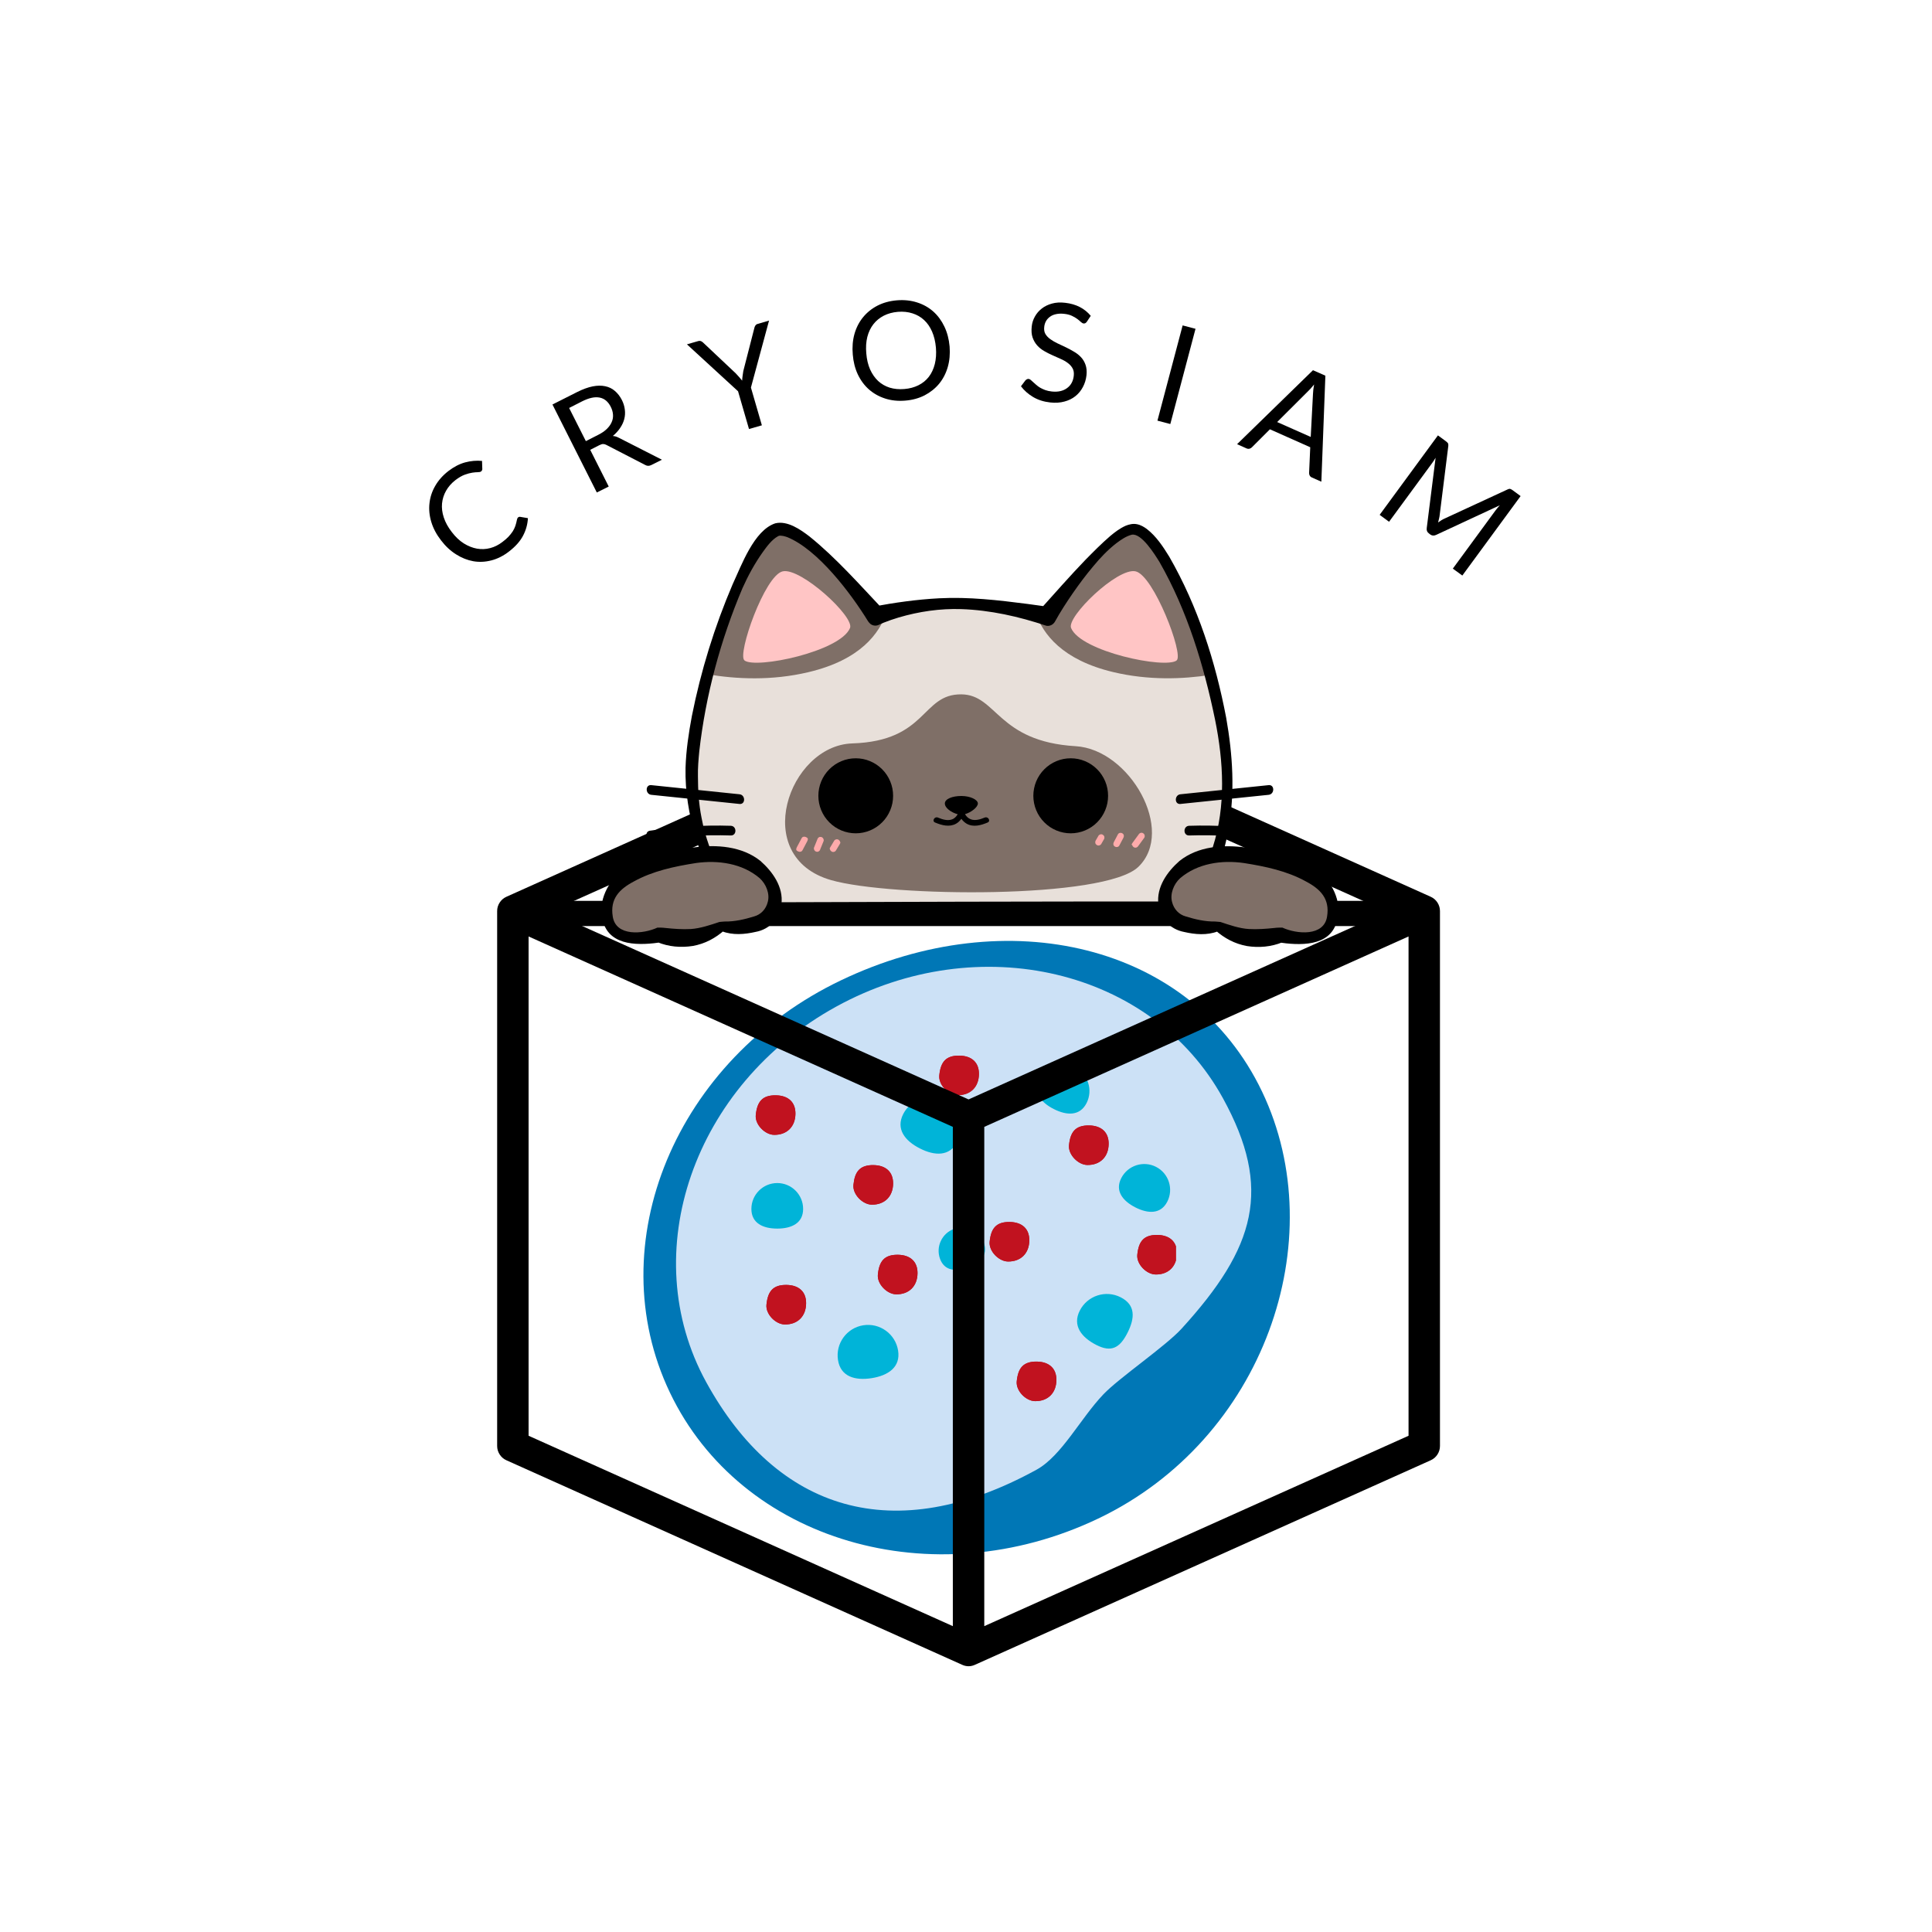 <svg xmlns="http://www.w3.org/2000/svg" xmlns:xlink="http://www.w3.org/1999/xlink" width="500" zoomAndPan="magnify" viewBox="0 0 375 375" height="500" preserveAspectRatio="xMidYMid meet" version="1.0"><defs><g/><clipPath id="6b1a85aa9c"><path d="M 146.496 212 L 155 212 L 155 221 L 146.496 221 Z M 146.496 212 " clip-rule="nonzero"/></clipPath><clipPath id="20c4186b97"><path d="M 182 204.855 L 191 204.855 L 191 213 L 182 213 Z M 182 204.855 " clip-rule="nonzero"/></clipPath><clipPath id="5d8d28e5b3"><path d="M 220 239 L 228.246 239 L 228.246 248 L 220 248 Z M 220 239 " clip-rule="nonzero"/></clipPath><clipPath id="b422973690"><path d="M 146.496 212 L 155 212 L 155 221 L 146.496 221 Z M 146.496 212 " clip-rule="nonzero"/></clipPath><clipPath id="95a7ae4fee"><path d="M 182 204.855 L 191 204.855 L 191 213 L 182 213 Z M 182 204.855 " clip-rule="nonzero"/></clipPath><clipPath id="ab18779b1e"><path d="M 220 239 L 228.246 239 L 228.246 248 L 220 248 Z M 220 239 " clip-rule="nonzero"/></clipPath><clipPath id="89bda9f097"><path d="M 145.488 229 L 156 229 L 156 239 L 145.488 239 Z M 145.488 229 " clip-rule="nonzero"/></clipPath><clipPath id="4ba23a96a6"><path d="M 96.496 134 L 279.496 134 L 279.496 323.645 L 96.496 323.645 Z M 96.496 134 " clip-rule="nonzero"/></clipPath><clipPath id="4048f37ef1"><path d="M 133 101.004 L 240 101.004 L 240 179 L 133 179 Z M 133 101.004 " clip-rule="nonzero"/></clipPath><clipPath id="73e57759c0"><path d="M 100 175 L 273.238 175 L 273.238 180 L 100 180 Z M 100 175 " clip-rule="nonzero"/></clipPath></defs><rect x="-37.5" width="450" fill="#ffffff" y="-37.5" height="450" fill-opacity="1"/><rect x="-37.5" width="450" fill="#ffffff" y="-37.5" height="450" fill-opacity="1"/><path fill="#0077b6" d="M 244.969 211.887 C 258.75 240.742 245.316 279.398 213.176 294.746 C 181.035 310.098 143.809 299.148 130.027 270.293 C 116.25 241.441 131.133 205.605 163.273 190.258 C 195.414 174.906 231.188 183.031 244.969 211.887 Z M 244.969 211.887 " fill-opacity="1" fill-rule="nonzero"/><path fill="#cce1f6" d="M 237.371 213.164 C 247.031 230.746 243.711 242.137 229.359 257.879 C 226.238 261.305 217.262 267.398 214.184 270.621 C 209.723 275.289 206.066 282.59 201.184 285.273 C 173.488 300.488 150.832 293.312 137.074 268.273 C 123.316 243.234 134.613 210.598 162.309 195.383 C 190.008 180.164 223.613 188.125 237.371 213.164 Z M 237.371 213.164 " fill-opacity="1" fill-rule="nonzero"/><g clip-path="url(#6b1a85aa9c)"><path fill="#c1121f" d="M 150.605 212.598 C 153.027 212.641 154.418 213.957 154.395 216.184 C 154.367 218.695 152.73 220.309 150.246 220.273 C 148.477 220.246 146.512 218.273 146.695 216.434 C 146.953 213.867 147.934 212.559 150.605 212.598 Z M 150.605 212.598 " fill-opacity="1" fill-rule="nonzero"/></g><path fill="#c1121f" d="M 152.68 249.402 C 155.102 249.445 156.492 250.762 156.465 252.988 C 156.441 255.5 154.805 257.113 152.32 257.078 C 150.551 257.051 148.582 255.078 148.77 253.238 C 149.027 250.672 150.008 249.363 152.68 249.402 Z M 152.68 249.402 " fill-opacity="1" fill-rule="nonzero"/><g clip-path="url(#20c4186b97)"><path fill="#c1121f" d="M 186.227 204.895 C 188.648 204.941 190.035 206.254 190.012 208.484 C 189.984 210.996 188.352 212.605 185.867 212.57 C 184.098 212.547 182.129 210.57 182.316 208.73 C 182.574 206.164 183.555 204.859 186.227 204.895 Z M 186.227 204.895 " fill-opacity="1" fill-rule="nonzero"/></g><path fill="#c1121f" d="M 169.562 226.148 C 171.984 226.191 173.375 227.508 173.352 229.738 C 173.324 232.246 171.688 233.859 169.203 233.824 C 167.438 233.797 165.469 231.824 165.652 229.984 C 165.91 227.418 166.891 226.109 169.562 226.148 Z M 169.562 226.148 " fill-opacity="1" fill-rule="nonzero"/><path fill="#c1121f" d="M 211.406 218.445 C 213.824 218.492 215.215 219.809 215.191 222.035 C 215.164 224.547 213.527 226.156 211.043 226.121 C 209.277 226.098 207.309 224.121 207.492 222.281 C 207.754 219.715 208.73 218.41 211.406 218.445 Z M 211.406 218.445 " fill-opacity="1" fill-rule="nonzero"/><path fill="#c1121f" d="M 196 237.184 C 198.422 237.227 199.812 238.543 199.789 240.77 C 199.762 243.281 198.125 244.895 195.641 244.859 C 193.875 244.832 191.906 242.859 192.09 241.02 C 192.348 238.453 193.328 237.145 196 237.184 Z M 196 237.184 " fill-opacity="1" fill-rule="nonzero"/><path fill="#c1121f" d="M 174.305 243.551 C 176.727 243.594 178.113 244.914 178.09 247.141 C 178.062 249.648 176.43 251.262 173.945 251.227 C 172.176 251.199 170.207 249.227 170.395 247.387 C 170.652 244.82 171.629 243.512 174.305 243.551 Z M 174.305 243.551 " fill-opacity="1" fill-rule="nonzero"/><path fill="#c1121f" d="M 201.258 264.285 C 203.68 264.332 205.07 265.648 205.047 267.875 C 205.02 270.387 203.383 271.996 200.898 271.961 C 199.133 271.938 197.164 269.961 197.348 268.121 C 197.605 265.555 198.586 264.25 201.258 264.285 Z M 201.258 264.285 " fill-opacity="1" fill-rule="nonzero"/><g clip-path="url(#5d8d28e5b3)"><path fill="#c1121f" d="M 224.66 239.699 C 227.082 239.746 228.469 241.062 228.445 243.289 C 228.418 245.801 226.785 247.41 224.301 247.375 C 222.531 247.352 220.562 245.375 220.75 243.535 C 221.008 240.969 221.988 239.664 224.66 239.699 Z M 224.66 239.699 " fill-opacity="1" fill-rule="nonzero"/></g><g clip-path="url(#b422973690)"><path fill="#c1121f" d="M 150.605 212.598 C 153.027 212.641 154.418 213.957 154.395 216.184 C 154.367 218.695 152.73 220.309 150.246 220.273 C 148.477 220.246 146.512 218.273 146.695 216.434 C 146.953 213.867 147.934 212.559 150.605 212.598 Z M 150.605 212.598 " fill-opacity="1" fill-rule="nonzero"/></g><path fill="#c1121f" d="M 152.68 249.402 C 155.102 249.445 156.492 250.762 156.465 252.988 C 156.441 255.5 154.805 257.113 152.32 257.078 C 150.551 257.051 148.582 255.078 148.77 253.238 C 149.027 250.672 150.008 249.363 152.68 249.402 Z M 152.68 249.402 " fill-opacity="1" fill-rule="nonzero"/><g clip-path="url(#95a7ae4fee)"><path fill="#c1121f" d="M 186.227 204.895 C 188.648 204.941 190.035 206.254 190.012 208.484 C 189.984 210.996 188.352 212.605 185.867 212.57 C 184.098 212.547 182.129 210.57 182.316 208.73 C 182.574 206.164 183.555 204.859 186.227 204.895 Z M 186.227 204.895 " fill-opacity="1" fill-rule="nonzero"/></g><path fill="#c1121f" d="M 169.562 226.148 C 171.984 226.191 173.375 227.508 173.352 229.738 C 173.324 232.246 171.688 233.859 169.203 233.824 C 167.438 233.797 165.469 231.824 165.652 229.984 C 165.91 227.418 166.891 226.109 169.562 226.148 Z M 169.562 226.148 " fill-opacity="1" fill-rule="nonzero"/><path fill="#c1121f" d="M 211.406 218.445 C 213.824 218.492 215.215 219.809 215.191 222.035 C 215.164 224.547 213.527 226.156 211.043 226.121 C 209.277 226.098 207.309 224.121 207.492 222.281 C 207.754 219.715 208.73 218.41 211.406 218.445 Z M 211.406 218.445 " fill-opacity="1" fill-rule="nonzero"/><path fill="#c1121f" d="M 196 237.184 C 198.422 237.227 199.812 238.543 199.789 240.77 C 199.762 243.281 198.125 244.895 195.641 244.859 C 193.875 244.832 191.906 242.859 192.09 241.02 C 192.348 238.453 193.328 237.145 196 237.184 Z M 196 237.184 " fill-opacity="1" fill-rule="nonzero"/><path fill="#c1121f" d="M 174.305 243.551 C 176.727 243.594 178.113 244.914 178.09 247.141 C 178.062 249.648 176.43 251.262 173.945 251.227 C 172.176 251.199 170.207 249.227 170.395 247.387 C 170.652 244.82 171.629 243.512 174.305 243.551 Z M 174.305 243.551 " fill-opacity="1" fill-rule="nonzero"/><path fill="#c1121f" d="M 201.258 264.285 C 203.68 264.332 205.07 265.648 205.047 267.875 C 205.02 270.387 203.383 271.996 200.898 271.961 C 199.133 271.938 197.164 269.961 197.348 268.121 C 197.605 265.555 198.586 264.25 201.258 264.285 Z M 201.258 264.285 " fill-opacity="1" fill-rule="nonzero"/><g clip-path="url(#ab18779b1e)"><path fill="#c1121f" d="M 224.66 239.699 C 227.082 239.746 228.469 241.062 228.445 243.289 C 228.418 245.801 226.785 247.41 224.301 247.375 C 222.531 247.352 220.562 245.375 220.75 243.535 C 221.008 240.969 221.988 239.664 224.66 239.699 Z M 224.66 239.699 " fill-opacity="1" fill-rule="nonzero"/></g><g clip-path="url(#89bda9f097)"><path fill="#00b4d8" d="M 150.867 229.629 C 153.637 229.629 155.887 231.879 155.887 234.652 C 155.887 237.422 153.637 238.469 150.867 238.469 C 148.094 238.469 145.844 237.422 145.844 234.652 C 145.844 231.879 148.094 229.629 150.867 229.629 Z M 150.867 229.629 " fill-opacity="1" fill-rule="nonzero"/></g><path fill="#00b4d8" d="M 183.258 213.648 C 186.16 215.129 187.316 218.688 185.84 221.59 C 184.359 224.492 181.445 224.387 178.539 222.906 C 175.637 221.43 173.836 219.133 175.316 216.23 C 176.797 213.324 180.355 212.168 183.258 213.648 Z M 183.258 213.648 " fill-opacity="1" fill-rule="nonzero"/><path fill="#00b4d8" d="M 167.562 257.234 C 170.781 256.727 173.809 258.926 174.32 262.145 C 174.828 265.363 172.406 266.988 169.188 267.5 C 165.969 268.008 163.164 267.211 162.656 263.992 C 162.145 260.773 164.344 257.746 167.562 257.234 Z M 167.562 257.234 " fill-opacity="1" fill-rule="nonzero"/><path fill="#00b4d8" d="M 208.648 207.172 C 211.184 208.465 212.191 211.57 210.902 214.109 C 209.609 216.645 207.062 216.551 204.527 215.258 C 201.988 213.965 200.418 211.961 201.711 209.426 C 203.004 206.887 206.109 205.879 208.648 207.172 Z M 208.648 207.172 " fill-opacity="1" fill-rule="nonzero"/><path fill="#00b4d8" d="M 185.164 238.535 C 187.512 237.684 190.109 238.895 190.965 241.242 C 191.82 243.59 190.234 245.168 187.887 246.023 C 185.539 246.875 183.312 246.684 182.457 244.336 C 181.605 241.988 182.816 239.391 185.164 238.535 Z M 185.164 238.535 " fill-opacity="1" fill-rule="nonzero"/><path fill="#00b4d8" d="M 224.383 226.484 C 226.848 227.742 227.832 230.766 226.574 233.234 C 225.316 235.699 222.84 235.609 220.371 234.352 C 217.906 233.094 216.375 231.145 217.633 228.676 C 218.891 226.211 221.914 225.227 224.383 226.484 Z M 224.383 226.484 " fill-opacity="1" fill-rule="nonzero"/><path fill="#00b4d8" d="M 217.527 251.805 C 220.43 253.285 220.312 255.82 218.832 258.727 C 217.352 261.629 215.715 262.543 212.809 261.062 C 209.906 259.586 208.105 257.289 209.586 254.387 C 211.066 251.48 214.621 250.324 217.527 251.805 Z M 217.527 251.805 " fill-opacity="1" fill-rule="nonzero"/><g clip-path="url(#4ba23a96a6)"><path fill="#000000" d="M 277.695 174.059 L 189.242 134.363 C 188.414 133.992 187.582 133.992 186.75 134.363 L 98.301 174.059 C 97.754 174.305 97.312 174.68 96.988 175.184 C 96.66 175.688 96.496 176.242 96.496 176.844 L 96.496 280.656 C 96.496 281.258 96.66 281.809 96.988 282.316 C 97.312 282.82 97.754 283.195 98.301 283.441 L 186.75 323.133 C 187.582 323.508 188.414 323.508 189.242 323.133 L 277.695 283.441 C 278.242 283.195 278.68 282.82 279.008 282.316 C 279.332 281.809 279.496 281.258 279.496 280.656 L 279.496 176.844 C 279.496 176.242 279.332 175.688 279.008 175.184 C 278.68 174.68 278.242 174.305 277.695 174.059 Z M 184.945 315.633 L 102.598 278.68 L 102.598 181.766 L 184.945 218.723 Z M 187.996 213.398 L 106.77 176.945 L 187.996 140.496 L 269.227 176.945 Z M 273.398 278.68 L 191.047 315.633 L 191.047 218.723 L 273.398 181.766 Z M 273.398 278.68 " fill-opacity="1" fill-rule="nonzero"/></g><path stroke-linecap="butt" transform="matrix(0.75, 0, 0, 0.75, 100.74, 174.856)" fill="none" stroke-linejoin="miter" d="M -0.002 2.499 L 231.362 2.499 " stroke="#000000" stroke-width="5" stroke-opacity="1" stroke-miterlimit="4"/><path fill="#e8e0da" d="M 238.16 154.57 C 237.328 170.281 229.742 176.867 229.742 176.867 L 143.484 176.867 C 143.484 176.867 134.051 166.109 134.258 149.996 C 134.328 144.695 135.539 137.781 137.34 130.879 C 141.043 116.766 147.262 102.723 151.383 102.723 C 157.512 102.723 169.992 119.512 169.992 119.512 C 169.992 119.512 170.754 119.254 172.09 118.922 C 174.961 118.176 180.453 116.992 186.234 117.133 C 192.086 117.27 197.973 118.402 201.055 119.078 C 202.406 119.375 203.219 119.602 203.219 119.602 C 203.219 119.602 214.977 103.004 219.926 102.723 C 224.012 102.5 230.902 116.055 234.957 131 C 237.152 139.117 238.523 147.633 238.16 154.57 Z M 238.16 154.57 " fill-opacity="1" fill-rule="nonzero"/><path fill="#7f6f67" d="M 234.957 131 C 229.535 131.836 222.922 132.078 216.117 130.461 C 206.129 128.098 202.473 123.043 201.055 119.098 C 202.406 119.391 203.219 119.617 203.219 119.617 C 203.219 119.617 214.977 103.02 219.926 102.742 C 224.012 102.516 230.902 116.07 234.957 131.02 Z M 234.957 131 " fill-opacity="1" fill-rule="nonzero"/><path fill="#7f6f67" d="M 172.07 118.922 C 170.688 122.902 167.066 128.062 156.938 130.461 C 149.789 132.164 142.879 131.816 137.324 130.879 C 141.027 116.766 147.242 102.723 151.363 102.723 C 157.492 102.723 169.977 119.512 169.977 119.512 C 169.977 119.512 170.738 119.254 172.07 118.922 Z M 172.07 118.922 " fill-opacity="1" fill-rule="nonzero"/><g clip-path="url(#4048f37ef1)"><path fill="#000000" d="M 142.707 178.605 C 142.414 178.449 142.137 178.188 141.945 177.926 C 141.945 177.926 141.945 177.91 141.945 177.91 L 141.824 177.719 C 141.738 177.578 141.668 177.457 141.598 177.32 C 141.168 176.59 140.734 175.754 140.316 175.023 C 136.059 167.047 132.871 158.199 133.062 149.043 C 133.168 145.652 133.668 142.297 134.293 138.98 C 136.043 130.184 138.691 121.633 142.203 113.414 C 143.918 109.746 146.344 102.934 150.48 101.578 C 152.852 101.004 155.379 102.793 157.129 104.133 C 162.238 108.234 167.016 113.656 171.516 118.418 C 171.516 118.418 169.422 117.758 169.422 117.758 C 173.699 116.957 177.977 116.352 182.32 116.125 C 188.035 115.828 193.75 116.488 199.41 117.219 C 200.828 117.41 202.23 117.602 203.703 117.809 L 201.68 118.539 C 204.207 115.723 208.051 111.379 210.664 108.684 C 212.238 107.086 213.797 105.504 215.512 104.027 C 216.395 103.297 217.297 102.586 218.488 102.047 C 219.184 101.77 219.926 101.594 220.688 101.75 C 221.469 101.906 222.055 102.289 222.574 102.656 C 224.445 104.098 225.746 106.098 226.957 108.059 C 232.496 117.688 235.926 128.43 238.004 139.328 C 239.266 146.453 239.75 153.82 238.434 160.98 C 237.379 166.875 235.32 172.746 231.648 177.543 C 231.457 177.789 231.199 178.102 230.992 178.328 C 230.645 178.656 230.195 178.797 229.762 178.797 C 200.762 178.797 171.727 178.742 142.742 178.621 Z M 144.266 175.145 C 172.781 175.043 201.246 174.973 229.742 174.973 C 229.742 174.973 228.496 175.441 228.516 175.426 C 228.516 175.426 228.551 175.406 228.551 175.406 L 228.617 175.355 L 228.758 175.25 C 232.031 172.469 234.055 168.457 235.406 164.422 C 237.969 156.41 237.5 147.859 235.84 139.676 C 233.656 129.105 230.453 118.539 225.086 109.137 C 224.168 107.645 221.57 103.438 219.684 103.785 C 218.609 104.062 217.66 104.707 216.688 105.434 C 215.027 106.723 213.52 108.305 212.152 109.973 C 210.801 111.57 209.418 113.43 208.223 115.152 C 206.992 116.941 205.797 118.785 204.762 120.66 C 204.414 121.27 203.738 121.582 203.098 121.461 C 197.781 119.668 192.191 118.418 186.582 118.227 C 182.477 118.09 178.355 118.695 174.41 119.859 C 173.422 120.156 172.453 120.488 171.5 120.867 C 171.188 120.992 170.859 121.129 170.602 121.27 C 169.941 121.598 169.164 121.426 168.711 120.867 L 168.504 120.609 C 165.145 115.133 158.738 106.668 152.801 104.254 C 152.801 104.254 152.473 104.148 152.473 104.148 C 152.16 104.047 151.883 103.992 151.57 103.977 C 151.484 103.977 151.383 103.957 151.348 103.977 C 151.242 103.977 151.105 104.027 150.984 104.098 C 149.824 104.738 148.871 106.027 148.074 107.137 C 146.516 109.328 145.219 111.691 144.109 114.176 C 139.852 124.223 136.957 134.98 135.73 145.828 C 135.574 147.441 135.434 149.059 135.469 150.676 C 135.469 153.336 135.645 156.117 136.164 158.703 C 136.164 158.703 136.492 160.285 136.492 160.285 L 136.578 160.688 C 136.957 162.113 137.391 163.555 137.93 164.926 C 139.453 168.785 141.562 172.504 144.629 175.32 C 144.629 175.32 144.766 175.441 144.766 175.441 L 144.785 175.441 C 144.785 175.441 144.801 175.477 144.785 175.441 C 144.75 175.391 144.699 175.336 144.629 175.285 C 144.523 175.18 144.387 175.113 144.246 175.059 Z M 144.266 175.145 " fill-opacity="1" fill-rule="nonzero"/></g><path fill="#ffc5c5" d="M 144.492 128.188 C 146.672 129.891 163.102 126.484 164.988 121.895 C 165.891 119.723 155.449 110.129 151.934 110.895 C 148.422 111.656 143.055 127.055 144.492 128.168 Z M 144.492 128.188 " fill-opacity="1" fill-rule="nonzero"/><path fill="#ffc5c5" d="M 228.395 128.188 C 226.211 129.891 209.781 126.484 207.895 121.895 C 206.992 119.723 216.898 110.129 220.41 110.895 C 223.926 111.656 229.812 127.055 228.395 128.168 Z M 228.395 128.188 " fill-opacity="1" fill-rule="nonzero"/><g clip-path="url(#73e57759c0)"><path fill="#000000" d="M 270.984 179.754 L 102.246 179.754 C 101.031 179.754 100.047 178.762 100.047 177.543 C 100.047 176.328 101.031 175.336 102.246 175.336 L 270.984 175.336 C 272.199 175.336 273.184 176.328 273.184 177.543 C 273.184 178.762 272.199 179.754 270.984 179.754 Z M 270.984 179.754 " fill-opacity="1" fill-rule="nonzero"/></g><path fill="#7f6f67" d="M 241.656 166.004 C 253.844 167.727 259.645 171.844 258.605 178.051 C 257.566 184.254 248.477 181.473 248.477 181.473 C 248.477 181.473 245.742 182.309 242.488 182.012 C 239.441 181.734 236.375 179.734 236.375 179.734 C 236.375 179.734 234.105 180.621 229.5 179.23 C 226.574 178.363 224.793 174.418 227.27 170.75 C 229.207 167.863 233.762 164.891 241.656 166.004 Z M 241.656 166.004 " fill-opacity="1" fill-rule="nonzero"/><path fill="#000000" d="M 241.863 164.492 C 248.375 165.484 257.375 167.047 259.488 174.469 C 259.871 175.91 259.801 177.441 259.473 178.867 C 258.105 183.871 252.113 183.508 248.043 182.898 C 248.043 182.898 248.91 182.898 248.91 182.898 C 246.73 183.785 244.375 183.992 242.035 183.629 C 239.648 183.191 237.656 182.117 235.871 180.535 C 235.855 180.535 236.723 180.621 236.723 180.621 C 236.566 180.691 236.48 180.727 236.375 180.777 C 234.297 181.578 231.977 181.387 229.863 180.898 C 227.094 180.379 225.191 178.273 224.844 175.512 C 224.43 172.176 226.559 169.203 228.93 167.117 C 232.531 164.23 237.484 163.902 241.863 164.512 Z M 241.449 167.516 C 237.137 166.891 232.445 167.57 229.07 170.453 C 227.82 171.582 227.078 173.477 227.492 175.059 C 227.84 176.469 228.828 177.512 230.141 177.875 C 231.996 178.449 233.934 178.902 235.871 178.867 C 235.961 178.867 236.758 178.953 236.879 178.953 C 238.645 179.543 240.602 180.223 242.418 180.324 C 244.047 180.414 245.723 180.289 247.371 180.117 C 247.855 180.047 248.426 180.047 248.91 180.047 C 251.699 181.332 256.996 181.805 257.586 177.891 C 258.137 174.469 256.32 172.59 253.5 171.098 C 249.828 169.062 245.637 168.176 241.449 167.516 Z M 241.449 167.516 " fill-opacity="1" fill-rule="nonzero"/><path fill="#7f6f67" d="M 134.863 166.004 C 122.676 167.727 116.875 171.844 117.914 178.051 C 118.953 184.254 128.043 181.473 128.043 181.473 C 128.043 181.473 130.777 182.309 134.031 182.012 C 137.078 181.734 140.145 179.734 140.145 179.734 C 140.145 179.734 142.414 180.621 147.02 179.23 C 149.945 178.363 151.727 174.418 149.25 170.75 C 147.312 167.863 142.758 164.891 134.863 166.004 Z M 134.863 166.004 " fill-opacity="1" fill-rule="nonzero"/><path fill="#7f6f67" d="M 165.422 144.297 C 153.062 144.695 145.527 166.336 161.336 170.836 C 172.867 174.137 214.457 174.555 220.965 168.246 C 228.203 161.242 219.305 145.461 208.793 144.836 C 193.559 143.934 193.539 134.859 186.613 134.773 C 178.805 134.688 180.07 143.828 165.422 144.297 Z M 165.422 144.297 " fill-opacity="1" fill-rule="nonzero"/><path fill="#000000" d="M 134.656 164.492 C 139.035 163.883 144.004 164.23 147.59 167.098 C 149.961 169.184 152.09 172.156 151.676 175.492 C 151.328 178.273 149.426 180.379 146.656 180.883 C 144.543 181.367 142.223 181.559 140.145 180.762 C 140.039 180.707 139.953 180.672 139.797 180.605 C 139.797 180.605 140.664 180.516 140.648 180.516 C 138.863 182.098 136.871 183.176 134.484 183.609 C 132.129 183.977 129.789 183.766 127.609 182.879 C 127.609 182.879 128.477 182.879 128.477 182.879 C 124.406 183.488 118.414 183.855 117.047 178.848 C 116.703 177.422 116.633 175.895 117.031 174.453 C 119.145 167.031 128.129 165.465 134.656 164.477 Z M 135.07 167.516 C 130.883 168.176 126.691 169.062 123.02 171.098 C 120.199 172.59 118.383 174.469 118.934 177.891 C 119.523 181.82 124.84 181.332 127.609 180.047 C 128.094 180.047 128.648 180.047 129.148 180.117 C 130.777 180.289 132.457 180.414 134.102 180.324 C 135.922 180.203 137.875 179.543 139.641 178.953 C 139.762 178.953 140.559 178.848 140.648 178.867 C 142.586 178.902 144.523 178.449 146.379 177.875 C 147.695 177.512 148.68 176.469 149.027 175.059 C 149.461 173.477 148.699 171.582 147.449 170.453 C 144.074 167.57 139.383 166.91 135.07 167.516 Z M 135.07 167.516 " fill-opacity="1" fill-rule="nonzero"/><path fill="#000000" d="M 191.168 158.672 C 190.234 159.07 189.004 159.453 188.07 158.844 C 187.742 158.637 187.496 158.34 187.309 158.027 C 188.484 157.695 189.801 156.688 189.801 155.957 C 189.801 155.23 188.363 154.5 186.598 154.5 C 184.832 154.5 183.395 155.074 183.395 155.957 C 183.395 156.844 184.676 157.715 185.887 158.043 C 185.699 158.375 185.453 158.652 185.145 158.863 C 184.207 159.469 182.996 159.086 182.043 158.688 C 181.402 158.41 180.832 159.367 181.488 159.645 C 182.77 160.184 184.262 160.598 185.559 159.887 C 185.992 159.645 186.32 159.312 186.598 158.93 C 186.875 159.312 187.223 159.645 187.637 159.887 C 188.934 160.617 190.441 160.184 191.707 159.645 C 192.348 159.367 191.793 158.41 191.152 158.688 Z M 191.168 158.672 " fill-opacity="1" fill-rule="nonzero"/><path fill="#000000" d="M 173.352 154.465 C 173.352 154.941 173.305 155.414 173.215 155.887 C 173.121 156.355 172.984 156.809 172.801 157.25 C 172.617 157.691 172.395 158.113 172.129 158.512 C 171.867 158.906 171.566 159.277 171.227 159.613 C 170.891 159.953 170.523 160.254 170.129 160.52 C 169.73 160.785 169.312 161.008 168.875 161.191 C 168.434 161.375 167.98 161.512 167.512 161.605 C 167.047 161.699 166.574 161.746 166.098 161.746 C 165.621 161.746 165.148 161.699 164.684 161.605 C 164.215 161.512 163.762 161.375 163.32 161.191 C 162.883 161.008 162.465 160.785 162.066 160.52 C 161.672 160.254 161.305 159.953 160.969 159.613 C 160.633 159.277 160.332 158.906 160.066 158.512 C 159.801 158.113 159.578 157.691 159.395 157.25 C 159.215 156.809 159.074 156.355 158.984 155.887 C 158.891 155.414 158.844 154.941 158.844 154.465 C 158.844 153.984 158.891 153.512 158.984 153.043 C 159.074 152.574 159.215 152.121 159.395 151.676 C 159.578 151.234 159.801 150.816 160.066 150.418 C 160.332 150.02 160.633 149.652 160.969 149.316 C 161.305 148.977 161.672 148.676 162.066 148.41 C 162.465 148.145 162.883 147.918 163.32 147.738 C 163.762 147.555 164.215 147.414 164.684 147.32 C 165.148 147.23 165.621 147.184 166.098 147.184 C 166.574 147.184 167.047 147.23 167.512 147.32 C 167.98 147.414 168.434 147.555 168.875 147.738 C 169.312 147.918 169.73 148.145 170.129 148.41 C 170.523 148.676 170.891 148.977 171.227 149.316 C 171.566 149.652 171.867 150.02 172.129 150.418 C 172.395 150.816 172.617 151.234 172.801 151.676 C 172.984 152.121 173.121 152.574 173.215 153.043 C 173.305 153.512 173.352 153.984 173.352 154.465 Z M 173.352 154.465 " fill-opacity="1" fill-rule="nonzero"/><path fill="#000000" d="M 215.078 154.465 C 215.078 154.941 215.031 155.414 214.941 155.887 C 214.848 156.355 214.711 156.809 214.527 157.25 C 214.344 157.691 214.121 158.113 213.855 158.512 C 213.59 158.906 213.293 159.277 212.953 159.613 C 212.617 159.953 212.25 160.254 211.855 160.52 C 211.457 160.785 211.039 161.008 210.602 161.191 C 210.16 161.375 209.707 161.512 209.238 161.605 C 208.773 161.699 208.301 161.746 207.824 161.746 C 207.348 161.746 206.875 161.699 206.41 161.605 C 205.941 161.512 205.488 161.375 205.047 161.191 C 204.609 161.008 204.191 160.785 203.793 160.52 C 203.398 160.254 203.031 159.953 202.695 159.613 C 202.359 159.277 202.059 158.906 201.793 158.512 C 201.527 158.113 201.305 157.691 201.121 157.25 C 200.941 156.809 200.801 156.355 200.711 155.887 C 200.617 155.414 200.57 154.941 200.57 154.465 C 200.57 153.984 200.617 153.512 200.711 153.043 C 200.801 152.574 200.941 152.121 201.121 151.676 C 201.305 151.234 201.527 150.816 201.793 150.418 C 202.059 150.02 202.359 149.652 202.695 149.316 C 203.031 148.977 203.398 148.676 203.793 148.41 C 204.191 148.145 204.609 147.918 205.047 147.738 C 205.488 147.555 205.941 147.414 206.41 147.32 C 206.875 147.23 207.348 147.184 207.824 147.184 C 208.301 147.184 208.773 147.23 209.238 147.32 C 209.707 147.414 210.16 147.555 210.602 147.738 C 211.039 147.918 211.457 148.145 211.855 148.41 C 212.25 148.676 212.617 148.977 212.953 149.316 C 213.293 149.652 213.59 150.02 213.855 150.418 C 214.121 150.816 214.344 151.234 214.527 151.676 C 214.711 152.121 214.848 152.574 214.941 153.043 C 215.031 153.512 215.078 153.984 215.078 154.465 Z M 215.078 154.465 " fill-opacity="1" fill-rule="nonzero"/><path fill="#ffabab" d="M 155.59 162.703 C 155.293 163.277 154.984 163.832 154.688 164.406 C 154.395 164.98 154.602 165.102 154.914 165.258 C 155.227 165.414 155.605 165.344 155.762 165.031 C 156.055 164.457 156.367 163.902 156.66 163.328 C 156.957 162.754 156.75 162.633 156.438 162.477 C 156.125 162.32 155.746 162.391 155.59 162.703 Z M 155.59 162.703 " fill-opacity="1" fill-rule="nonzero"/><path fill="#ffabab" d="M 158.652 162.91 L 157.996 164.527 C 157.941 164.668 157.996 164.891 158.062 165.016 C 158.133 165.137 158.289 165.273 158.445 165.309 C 158.602 165.344 158.793 165.344 158.93 165.238 L 159.051 165.137 C 159.121 165.066 159.191 164.961 159.207 164.859 L 159.863 163.242 C 159.918 163.102 159.863 162.875 159.797 162.754 C 159.727 162.633 159.57 162.492 159.414 162.461 C 159.258 162.426 159.07 162.426 158.93 162.527 L 158.809 162.633 C 158.738 162.703 158.672 162.809 158.652 162.91 Z M 158.652 162.91 " fill-opacity="1" fill-rule="nonzero"/><path fill="#ffabab" d="M 161.891 163.223 C 161.648 163.625 161.422 164.004 161.18 164.406 C 160.938 164.805 161.078 164.734 161.113 164.891 C 161.145 165.047 161.266 165.188 161.406 165.273 C 161.543 165.363 161.719 165.395 161.891 165.344 C 162.062 165.293 162.184 165.207 162.273 165.047 C 162.516 164.648 162.738 164.266 162.98 163.867 C 163.223 163.469 163.086 163.535 163.051 163.379 C 163.016 163.223 162.895 163.086 162.758 162.996 C 162.617 162.91 162.445 162.875 162.273 162.93 C 162.098 162.98 161.977 163.066 161.891 163.223 Z M 161.891 163.223 " fill-opacity="1" fill-rule="nonzero"/><path fill="#ffabab" d="M 213.191 162.25 C 213.02 162.547 212.844 162.859 212.672 163.152 C 212.586 163.293 212.57 163.484 212.602 163.641 C 212.637 163.797 212.758 163.938 212.898 164.023 C 213.035 164.109 213.211 164.145 213.383 164.094 C 213.555 164.039 213.676 163.953 213.762 163.797 C 213.938 163.5 214.109 163.188 214.281 162.895 C 214.371 162.754 214.387 162.562 214.352 162.406 C 214.316 162.25 214.195 162.113 214.059 162.023 C 213.918 161.938 213.746 161.902 213.574 161.953 C 213.398 162.008 213.277 162.094 213.191 162.25 Z M 213.191 162.25 " fill-opacity="1" fill-rule="nonzero"/><path fill="#ffabab" d="M 216.984 161.953 C 216.723 162.461 216.445 162.965 216.188 163.469 C 216.117 163.605 216.082 163.781 216.117 163.953 C 216.152 164.129 216.273 164.25 216.414 164.336 C 216.707 164.492 217.105 164.422 217.262 164.109 C 217.52 163.605 217.797 163.102 218.059 162.598 C 218.125 162.461 218.16 162.285 218.125 162.113 C 218.09 161.938 217.969 161.816 217.832 161.73 C 217.539 161.574 217.141 161.641 216.984 161.953 Z M 216.984 161.953 " fill-opacity="1" fill-rule="nonzero"/><path fill="#ffabab" d="M 221.02 161.953 C 220.621 162.492 220.223 163.031 219.84 163.57 C 219.461 164.109 219.738 163.918 219.77 164.059 C 219.805 164.195 219.926 164.352 220.066 164.441 C 220.203 164.527 220.379 164.562 220.551 164.512 L 220.707 164.441 C 220.793 164.387 220.879 164.301 220.93 164.215 C 221.328 163.676 221.727 163.137 222.109 162.598 C 222.195 162.477 222.211 162.25 222.176 162.113 C 222.145 161.973 222.023 161.816 221.883 161.73 C 221.746 161.641 221.57 161.609 221.398 161.66 L 221.242 161.73 C 221.156 161.781 221.07 161.867 221.02 161.953 Z M 221.02 161.953 " fill-opacity="1" fill-rule="nonzero"/><path fill="#000000" d="M 229.121 156.047 C 234.836 155.453 240.531 154.863 246.242 154.273 C 247.422 154.152 247.438 152.273 246.242 152.395 C 240.531 152.988 234.836 153.578 229.121 154.168 C 227.941 154.289 227.926 156.168 229.121 156.047 Z M 229.121 156.047 " fill-opacity="1" fill-rule="nonzero"/><path fill="#000000" d="M 230.816 162.164 C 235.906 162.008 240.98 162.285 246 163.051 C 247.18 163.223 247.68 161.418 246.504 161.242 C 241.309 160.461 236.082 160.113 230.816 160.285 C 229.621 160.32 229.605 162.199 230.816 162.164 Z M 230.816 162.164 " fill-opacity="1" fill-rule="nonzero"/><path fill="#000000" d="M 143.539 156.047 C 137.824 155.453 132.129 154.863 126.414 154.273 C 125.238 154.152 125.219 152.273 126.414 152.395 C 132.129 152.988 137.824 153.578 143.539 154.168 C 144.715 154.289 144.734 156.168 143.539 156.047 Z M 143.539 156.047 " fill-opacity="1" fill-rule="nonzero"/><path fill="#000000" d="M 141.84 162.164 C 136.75 162.008 131.68 162.285 126.656 163.051 C 125.48 163.223 124.977 161.418 126.156 161.242 C 131.348 160.461 136.578 160.113 141.84 160.285 C 143.035 160.32 143.055 162.199 141.84 162.164 Z M 141.84 162.164 " fill-opacity="1" fill-rule="nonzero"/><g fill="#000000" fill-opacity="1"><g transform="translate(90.407, 113.214)"><g><path d="M 10.172 -12.797 C 10.285 -12.891 10.422 -12.922 10.578 -12.891 L 12.062 -12.641 C 12 -11.441 11.68 -10.301 11.109 -9.219 C 10.535 -8.133 9.625 -7.113 8.375 -6.156 C 7.281 -5.312 6.141 -4.738 4.953 -4.438 C 3.766 -4.133 2.598 -4.082 1.453 -4.281 C 0.305 -4.488 -0.801 -4.93 -1.875 -5.609 C -2.957 -6.285 -3.938 -7.195 -4.812 -8.344 C -5.695 -9.488 -6.32 -10.672 -6.688 -11.891 C -7.062 -13.117 -7.18 -14.328 -7.047 -15.516 C -6.922 -16.711 -6.547 -17.848 -5.922 -18.922 C -5.305 -19.992 -4.453 -20.953 -3.359 -21.797 C -2.285 -22.617 -1.203 -23.176 -0.109 -23.469 C 0.984 -23.758 2.07 -23.852 3.156 -23.75 L 3.203 -22.297 C 3.223 -22.191 3.211 -22.086 3.172 -21.984 C 3.141 -21.879 3.07 -21.785 2.969 -21.703 C 2.832 -21.609 2.617 -21.562 2.328 -21.562 C 2.047 -21.562 1.691 -21.531 1.266 -21.469 C 0.836 -21.406 0.352 -21.273 -0.188 -21.078 C -0.738 -20.879 -1.344 -20.531 -2 -20.031 C -2.781 -19.426 -3.391 -18.734 -3.828 -17.953 C -4.266 -17.18 -4.523 -16.359 -4.609 -15.484 C -4.691 -14.617 -4.578 -13.711 -4.266 -12.766 C -3.953 -11.816 -3.438 -10.879 -2.719 -9.953 C -2 -9.004 -1.219 -8.266 -0.375 -7.734 C 0.469 -7.211 1.32 -6.875 2.188 -6.719 C 3.051 -6.57 3.898 -6.609 4.734 -6.828 C 5.578 -7.047 6.367 -7.441 7.109 -8.016 C 7.555 -8.348 7.941 -8.68 8.266 -9.016 C 8.586 -9.359 8.863 -9.703 9.094 -10.047 C 9.32 -10.398 9.5 -10.766 9.625 -11.141 C 9.75 -11.516 9.852 -11.922 9.938 -12.359 C 9.977 -12.566 10.055 -12.711 10.172 -12.797 Z M 10.172 -12.797 "/></g></g></g><g fill="#000000" fill-opacity="1"><g transform="translate(113.669, 96.686)"><g><path d="M 2.469 -12.297 C 3.133 -12.629 3.68 -13.004 4.109 -13.422 C 4.547 -13.848 4.863 -14.297 5.062 -14.766 C 5.27 -15.234 5.352 -15.719 5.312 -16.219 C 5.281 -16.719 5.133 -17.223 4.875 -17.734 C 4.363 -18.742 3.645 -19.336 2.719 -19.516 C 1.789 -19.703 0.656 -19.457 -0.688 -18.781 L -3.203 -17.5 L 0.047 -11.062 Z M 14.812 -7.453 L 12.75 -6.422 C 12.332 -6.211 11.938 -6.219 11.562 -6.438 L 4.062 -10.312 C 3.832 -10.438 3.617 -10.5 3.422 -10.5 C 3.223 -10.508 2.961 -10.43 2.641 -10.266 L 0.891 -9.375 L 4.484 -2.25 L 2.172 -1.094 L -6.438 -18.172 L -1.609 -20.609 C -0.523 -21.148 0.461 -21.508 1.359 -21.688 C 2.254 -21.863 3.066 -21.875 3.797 -21.719 C 4.523 -21.57 5.156 -21.266 5.688 -20.797 C 6.227 -20.336 6.68 -19.75 7.047 -19.031 C 7.348 -18.426 7.535 -17.812 7.609 -17.188 C 7.691 -16.562 7.656 -15.945 7.5 -15.344 C 7.344 -14.75 7.078 -14.176 6.703 -13.625 C 6.336 -13.07 5.863 -12.551 5.281 -12.062 C 5.656 -12.039 6.031 -11.93 6.406 -11.734 Z M 14.812 -7.453 "/></g></g></g><g fill="#000000" fill-opacity="1"><g transform="translate(138.63, 85.226)"><g><path d="M 7.125 -10 L 9.25 -2.672 L 6.75 -1.953 L 4.625 -9.281 L -5.297 -18.391 L -3.125 -19.016 C -2.906 -19.078 -2.711 -19.07 -2.547 -19 C -2.379 -18.926 -2.227 -18.816 -2.094 -18.672 L 4.172 -12.766 C 4.422 -12.504 4.645 -12.258 4.844 -12.031 C 5.039 -11.812 5.234 -11.582 5.422 -11.344 C 5.43 -11.633 5.457 -11.926 5.5 -12.219 C 5.551 -12.52 5.598 -12.844 5.641 -13.188 L 7.781 -21.531 C 7.812 -21.707 7.879 -21.875 7.984 -22.031 C 8.086 -22.195 8.242 -22.305 8.453 -22.359 L 10.641 -23 Z M 7.125 -10 "/></g></g></g><g fill="#000000" fill-opacity="1"><g transform="translate(165.053, 78.432)"><g><path d="M 19.266 -11.172 C 19.379 -9.742 19.258 -8.414 18.906 -7.188 C 18.551 -5.957 17.992 -4.879 17.234 -3.953 C 16.473 -3.035 15.535 -2.285 14.422 -1.703 C 13.305 -1.129 12.051 -0.785 10.656 -0.672 C 9.25 -0.555 7.945 -0.691 6.75 -1.078 C 5.562 -1.461 4.52 -2.047 3.625 -2.828 C 2.727 -3.617 2.004 -4.594 1.453 -5.75 C 0.91 -6.906 0.582 -8.195 0.469 -9.625 C 0.344 -11.051 0.453 -12.379 0.797 -13.609 C 1.148 -14.848 1.707 -15.93 2.469 -16.859 C 3.227 -17.785 4.16 -18.535 5.266 -19.109 C 6.379 -19.68 7.641 -20.023 9.047 -20.141 C 10.441 -20.254 11.738 -20.117 12.938 -19.734 C 14.133 -19.359 15.18 -18.773 16.078 -17.984 C 16.973 -17.191 17.695 -16.211 18.25 -15.047 C 18.801 -13.891 19.141 -12.598 19.266 -11.172 Z M 16.609 -10.953 C 16.504 -12.129 16.254 -13.172 15.859 -14.078 C 15.461 -14.984 14.945 -15.727 14.312 -16.312 C 13.676 -16.906 12.926 -17.336 12.062 -17.609 C 11.195 -17.891 10.254 -17.988 9.234 -17.906 C 8.211 -17.82 7.297 -17.57 6.484 -17.156 C 5.68 -16.738 5.008 -16.188 4.469 -15.5 C 3.938 -14.82 3.547 -14.004 3.297 -13.047 C 3.055 -12.086 2.988 -11.02 3.094 -9.844 C 3.188 -8.676 3.43 -7.641 3.828 -6.734 C 4.234 -5.836 4.754 -5.086 5.391 -4.484 C 6.035 -3.891 6.785 -3.457 7.641 -3.188 C 8.504 -2.926 9.445 -2.836 10.469 -2.922 C 11.488 -3.004 12.406 -3.25 13.219 -3.656 C 14.031 -4.062 14.703 -4.609 15.234 -5.297 C 15.766 -5.992 16.148 -6.816 16.391 -7.766 C 16.629 -8.723 16.703 -9.785 16.609 -10.953 Z M 16.609 -10.953 "/></g></g></g><g fill="#000000" fill-opacity="1"><g transform="translate(197.043, 77.147)"><g><path d="M 13.906 -14.688 C 13.82 -14.57 13.727 -14.484 13.625 -14.422 C 13.52 -14.367 13.406 -14.348 13.281 -14.359 C 13.125 -14.379 12.953 -14.473 12.766 -14.641 C 12.586 -14.816 12.352 -15.016 12.062 -15.234 C 11.77 -15.453 11.422 -15.656 11.016 -15.844 C 10.609 -16.039 10.098 -16.172 9.484 -16.234 C 8.91 -16.297 8.395 -16.273 7.938 -16.172 C 7.477 -16.078 7.086 -15.91 6.766 -15.672 C 6.441 -15.441 6.18 -15.156 5.984 -14.812 C 5.797 -14.469 5.68 -14.094 5.641 -13.688 C 5.578 -13.145 5.656 -12.688 5.875 -12.312 C 6.102 -11.938 6.422 -11.602 6.828 -11.312 C 7.234 -11.02 7.695 -10.75 8.219 -10.5 C 8.738 -10.258 9.27 -10.008 9.812 -9.75 C 10.352 -9.488 10.883 -9.203 11.406 -8.891 C 11.938 -8.586 12.395 -8.227 12.781 -7.812 C 13.164 -7.406 13.457 -6.914 13.656 -6.344 C 13.863 -5.77 13.926 -5.094 13.844 -4.312 C 13.75 -3.477 13.516 -2.711 13.141 -2.016 C 12.773 -1.316 12.289 -0.727 11.688 -0.25 C 11.094 0.227 10.379 0.578 9.547 0.797 C 8.723 1.023 7.805 1.082 6.797 0.969 C 5.555 0.832 4.457 0.484 3.5 -0.078 C 2.551 -0.641 1.758 -1.336 1.125 -2.172 L 2 -3.328 C 2.082 -3.41 2.176 -3.477 2.281 -3.531 C 2.395 -3.594 2.516 -3.613 2.641 -3.594 C 2.754 -3.582 2.879 -3.52 3.016 -3.406 C 3.148 -3.301 3.301 -3.164 3.469 -3 C 3.645 -2.844 3.844 -2.664 4.062 -2.469 C 4.281 -2.27 4.535 -2.082 4.828 -1.906 C 5.117 -1.738 5.453 -1.582 5.828 -1.438 C 6.211 -1.301 6.645 -1.207 7.125 -1.156 C 7.738 -1.094 8.289 -1.117 8.781 -1.234 C 9.27 -1.348 9.695 -1.539 10.062 -1.812 C 10.438 -2.082 10.734 -2.414 10.953 -2.812 C 11.18 -3.219 11.32 -3.688 11.375 -4.219 C 11.438 -4.789 11.359 -5.27 11.141 -5.656 C 10.922 -6.051 10.613 -6.395 10.219 -6.688 C 9.82 -6.988 9.359 -7.254 8.828 -7.484 C 8.297 -7.723 7.758 -7.961 7.219 -8.203 C 6.676 -8.441 6.145 -8.711 5.625 -9.016 C 5.102 -9.316 4.648 -9.68 4.266 -10.109 C 3.879 -10.547 3.582 -11.062 3.375 -11.656 C 3.176 -12.25 3.125 -12.969 3.219 -13.812 C 3.289 -14.477 3.492 -15.109 3.828 -15.703 C 4.16 -16.305 4.602 -16.82 5.156 -17.25 C 5.707 -17.688 6.363 -18.008 7.125 -18.219 C 7.895 -18.438 8.754 -18.488 9.703 -18.375 C 10.754 -18.258 11.695 -17.988 12.531 -17.562 C 13.363 -17.133 14.078 -16.562 14.672 -15.844 Z M 13.906 -14.688 "/></g></g></g><g fill="#000000" fill-opacity="1"><g transform="translate(222.299, 81.022)"><g><path d="M 4.859 1.281 L 2.359 0.625 L 7.25 -17.859 L 9.75 -17.203 Z M 4.859 1.281 "/></g></g></g><g fill="#000000" fill-opacity="1"><g transform="translate(240.036, 86.185)"><g><path d="M 14.375 -1.375 L 14.812 -9.703 C 14.82 -9.941 14.844 -10.219 14.875 -10.531 C 14.914 -10.852 14.969 -11.195 15.031 -11.562 C 14.562 -10.969 14.133 -10.492 13.75 -10.141 L 7.859 -4.266 Z M 16.438 7.312 L 14.609 6.5 C 14.398 6.406 14.254 6.273 14.172 6.109 C 14.086 5.953 14.051 5.773 14.062 5.578 L 14.281 0.625 L 6.453 -2.859 L 2.953 0.641 C 2.836 0.766 2.688 0.852 2.5 0.906 C 2.312 0.957 2.113 0.938 1.906 0.844 L 0.078 0.031 L 14.812 -14.328 L 17.219 -13.266 Z M 16.438 7.312 "/></g></g></g><g fill="#000000" fill-opacity="1"><g transform="translate(265.821, 98.493)"><g><path d="M 29.328 -2.203 L 18.016 13.219 L 16.172 11.875 L 24.484 0.547 C 24.598 0.398 24.723 0.242 24.859 0.078 C 25.004 -0.086 25.148 -0.254 25.297 -0.422 L 12.938 5.328 C 12.52 5.523 12.145 5.504 11.812 5.266 L 11.516 5.031 C 11.18 4.789 11.047 4.445 11.109 4 L 12.828 -9.641 C 12.586 -9.234 12.348 -8.867 12.109 -8.547 L 3.797 2.781 L 1.969 1.438 L 13.281 -13.984 L 14.812 -12.859 C 15.008 -12.711 15.145 -12.582 15.219 -12.469 C 15.289 -12.363 15.316 -12.191 15.297 -11.953 L 13.625 1.438 C 13.602 1.676 13.562 1.914 13.5 2.156 C 13.438 2.406 13.375 2.66 13.312 2.922 C 13.52 2.766 13.734 2.617 13.953 2.484 C 14.172 2.348 14.391 2.234 14.609 2.141 L 26.812 -3.5 C 27.02 -3.602 27.188 -3.633 27.312 -3.594 C 27.438 -3.562 27.594 -3.477 27.781 -3.344 Z M 29.328 -2.203 "/></g></g></g></svg>